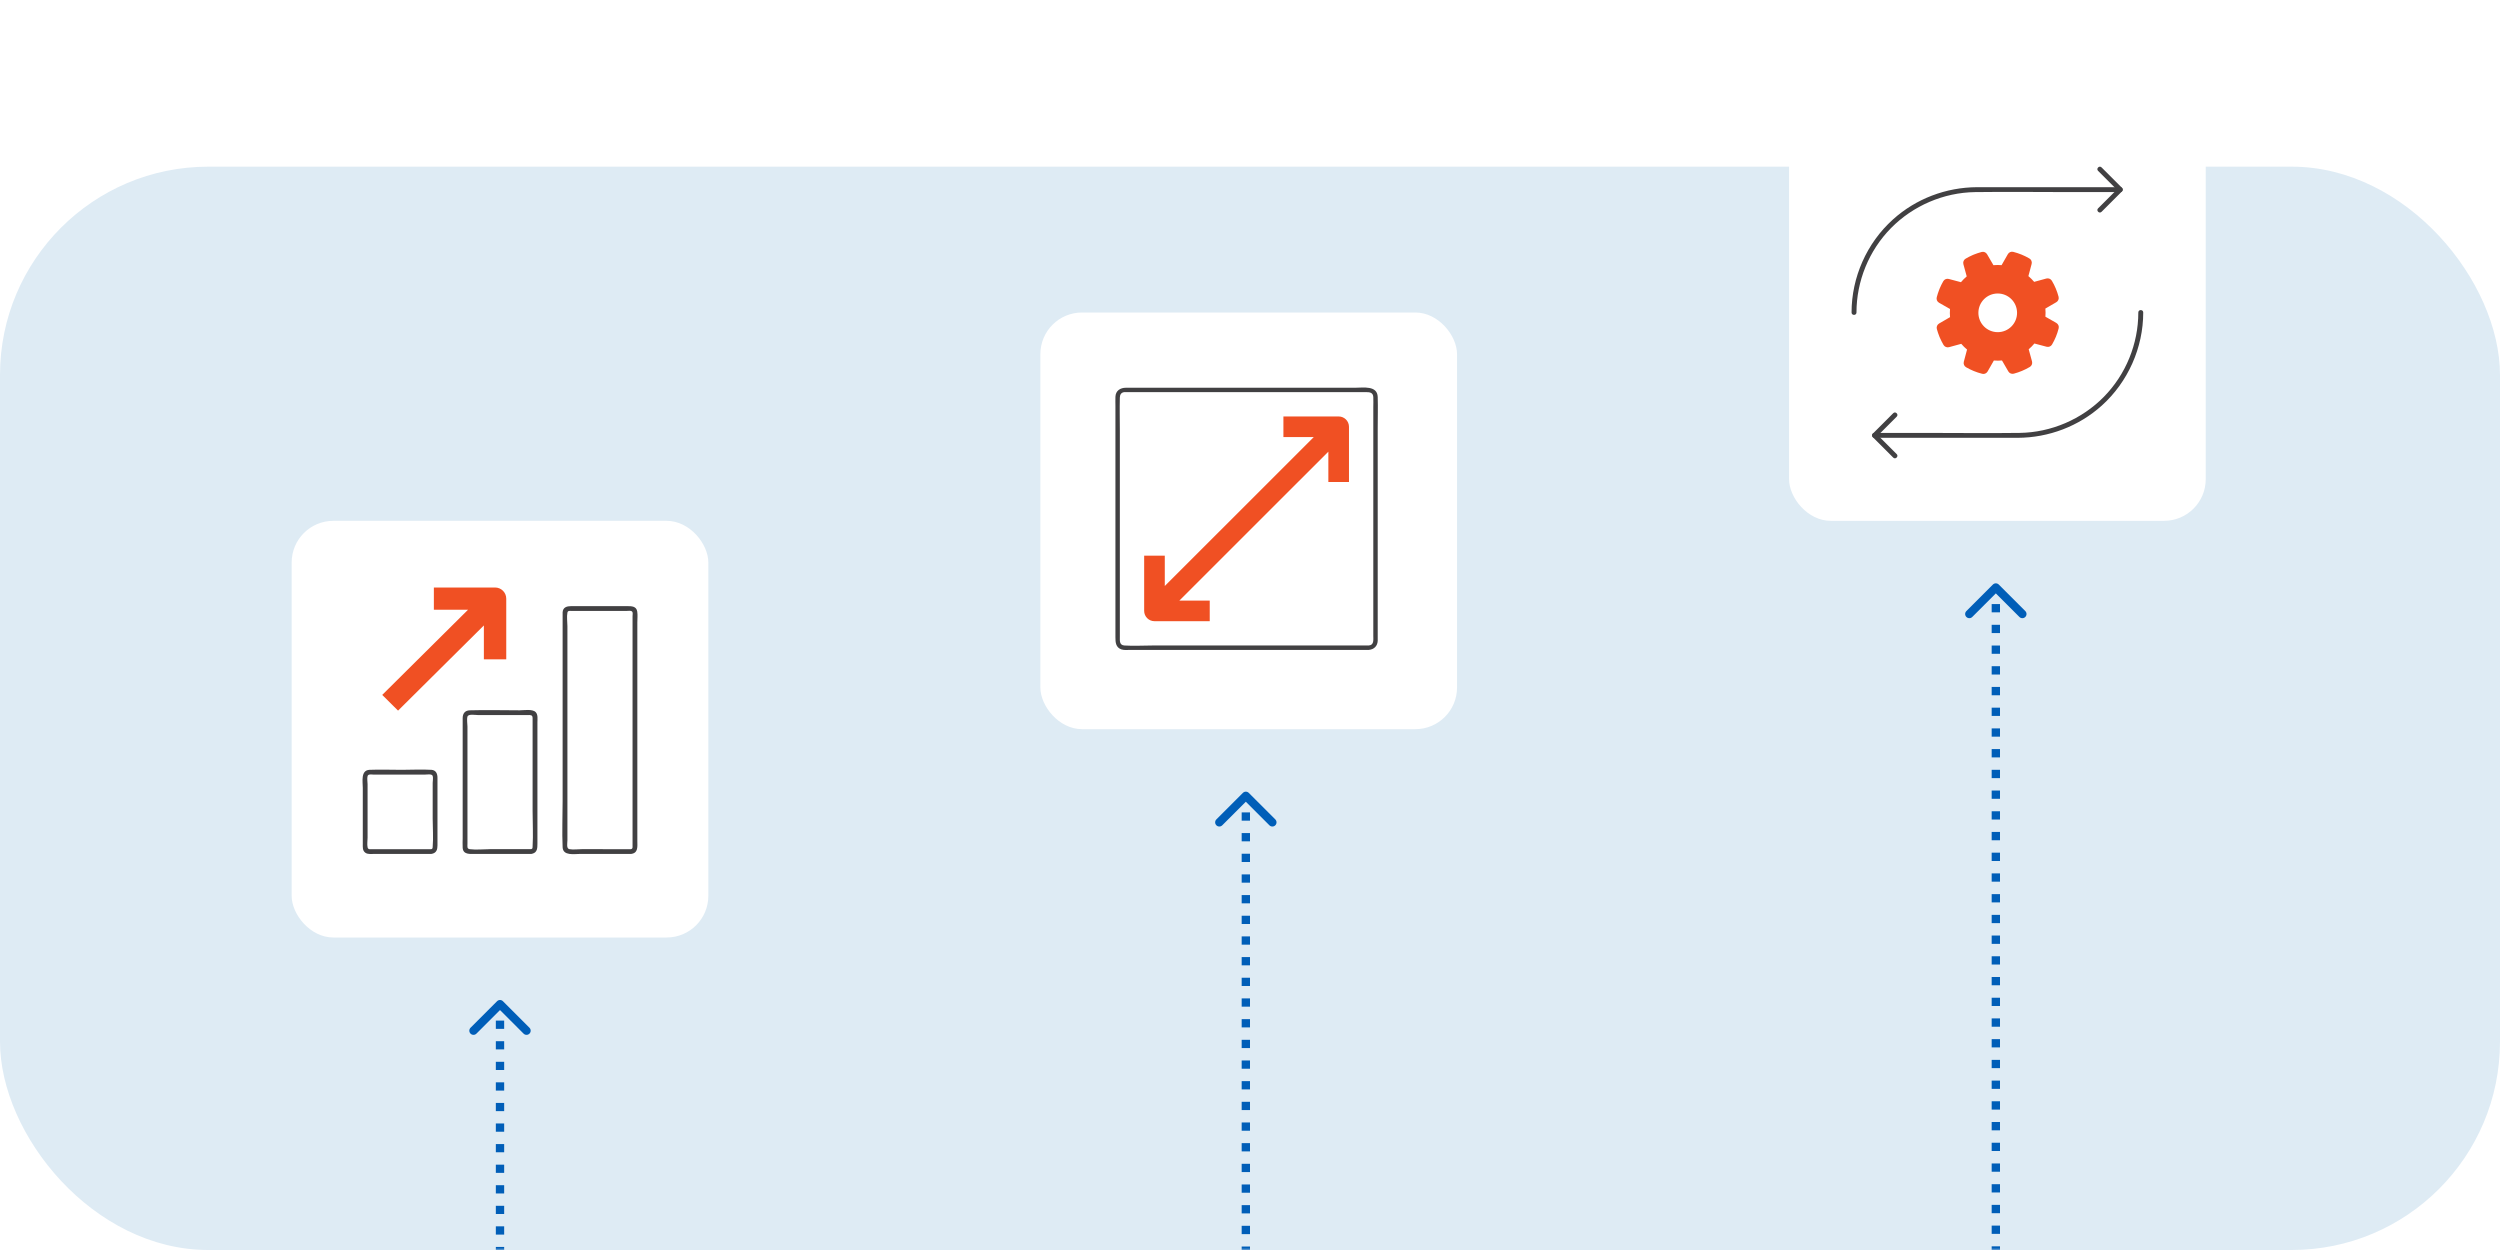 <svg width="600" height="300" viewBox="0 0 600 300" fill="none" xmlns="http://www.w3.org/2000/svg">
<rect y="40" width="600" height="260" rx="50" fill="#DEEBF4"/>
<mask id="mask0_400_8282" style="mask-type:alpha" maskUnits="userSpaceOnUse" x="0" y="40" width="600" height="260">
<rect y="40" width="600" height="260" rx="50" fill="#DEEBF4"/>
<rect x="0.5" y="40.5" width="599" height="259" rx="49.5" stroke="white" stroke-opacity="0.5"/>
</mask>
<g mask="url(#mask0_400_8282)">
<path d="M120.707 240.293C120.317 239.902 119.683 239.902 119.293 240.293L112.929 246.657C112.538 247.047 112.538 247.681 112.929 248.071C113.319 248.462 113.953 248.462 114.343 248.071L120 242.414L125.657 248.071C126.047 248.462 126.681 248.462 127.071 248.071C127.462 247.681 127.462 247.047 127.071 246.657L120.707 240.293ZM119 241L119 241.988L121 241.987L121 241L119 241ZM119 244.95L119 246.925L121 246.925L121 244.95L119 244.95ZM119 249.888L119 251.863L121 251.863L121 249.888L119 249.888ZM119 254.825L119 256.8L121 256.8L121 254.825L119 254.825ZM119 259.763L119 261.738L121 261.738L121 259.763L119 259.763ZM119 264.7L119 266.675L121 266.675L121 264.7L119 264.7ZM119 269.638L119 271.613L121 271.613L121 269.638L119 269.638ZM119 274.575L119 276.55L121 276.55L121 274.575L119 274.575ZM119 279.513L119 281.487L121 281.487L121 279.513L119 279.513ZM119 284.45L119 286.425L121 286.425L121 284.45L119 284.45ZM119 289.388L119 291.362L121 291.362L121 289.388L119 289.388ZM119 294.325L119 296.3L121 296.3L121 294.325L119 294.325ZM119 299.263L119 301.237L121 301.237L121 299.263L119 299.263ZM119 304.2L119 306.175L121 306.175L121 304.2L119 304.2ZM119 309.138L119 311.113L121 311.113L121 309.138L119 309.138ZM119 314.075L119 316.05L121 316.05L121 314.075L119 314.075ZM119 319.013L119 320L121 320L121 319.013L119 319.013Z" fill="#005EB8"/>
<path d="M299.707 190.293C299.317 189.902 298.683 189.902 298.293 190.293L291.929 196.657C291.538 197.047 291.538 197.681 291.929 198.071C292.319 198.462 292.953 198.462 293.343 198.071L299 192.414L304.657 198.071C305.047 198.462 305.681 198.462 306.071 198.071C306.462 197.681 306.462 197.047 306.071 196.657L299.707 190.293ZM298 191L298 191.992L300 191.992L300 191L298 191ZM298 194.969L298 196.954L300 196.954L300 194.969L298 194.969ZM298 199.931L298 201.915L300 201.915L300 199.931L298 199.931ZM298 204.892L298 206.877L300 206.877L300 204.892L298 204.892ZM298 209.854L298 211.838L300 211.838L300 209.854L298 209.854ZM298 214.815L298 216.8L300 216.8L300 214.815L298 214.815ZM298 219.777L298 221.762L300 221.762L300 219.777L298 219.777ZM298 224.738L298 226.723L300 226.723L300 224.738L298 224.738ZM298 229.7L298 231.685L300 231.685L300 229.7L298 229.7ZM298 234.662L298 236.646L300 236.646L300 234.662L298 234.662ZM298 239.623L298 241.608L300 241.608L300 239.623L298 239.623ZM298 244.585L298 246.569L300 246.569L300 244.585L298 244.585ZM298 249.546L298 251.531L300 251.531L300 249.546L298 249.546ZM298 254.508L298 256.492L300 256.492L300 254.508L298 254.508ZM298 259.469L298 261.454L300 261.454L300 259.469L298 259.469ZM298 264.431L298 266.415L300 266.415L300 264.431L298 264.431ZM298 269.392L298 271.377L300 271.377L300 269.392L298 269.392ZM298 274.354L298 276.338L300 276.338L300 274.354L298 274.354ZM298 279.315L298 281.3L300 281.3L300 279.315L298 279.315ZM298 284.277L298 286.262L300 286.262L300 284.277L298 284.277ZM298 289.238L298 291.223L300 291.223L300 289.238L298 289.238ZM298 294.2L298 296.185L300 296.185L300 294.2L298 294.2ZM298 299.161L298 301.146L300 301.146L300 299.161L298 299.161ZM298 304.123L298 306.108L300 306.108L300 304.123L298 304.123ZM298 309.085L298 311.069L300 311.069L300 309.085L298 309.085ZM298 314.046L298 316.031L300 316.031L300 314.046L298 314.046ZM298 319.008L298 320L300 320L300 319.008L298 319.008Z" fill="#005EB8"/>
<path d="M479.707 140.293C479.317 139.902 478.683 139.902 478.293 140.293L471.929 146.657C471.538 147.047 471.538 147.681 471.929 148.071C472.319 148.462 472.953 148.462 473.343 148.071L479 142.414L484.657 148.071C485.047 148.462 485.681 148.462 486.071 148.071C486.462 147.681 486.462 147.047 486.071 146.657L479.707 140.293ZM478 141L478 141.994L480 141.994L480 141L478 141ZM478 144.978L478 146.967L480 146.967L480 144.978L478 144.978ZM478 149.95L478 151.939L480 151.939L480 149.95L478 149.95ZM478 154.922L478 156.911L480 156.911L480 154.922L478 154.922ZM478 159.894L478 161.883L480 161.883L480 159.894L478 159.894ZM478 164.867L478 166.856L480 166.856L480 164.867L478 164.867ZM478 169.839L478 171.828L480 171.828L480 169.839L478 169.839ZM478 174.811L478 176.8L480 176.8L480 174.811L478 174.811ZM478 179.783L478 181.772L480 181.772L480 179.783L478 179.783ZM478 184.756L478 186.744L480 186.744L480 184.756L478 184.756ZM478 189.728L478 191.717L480 191.717L480 189.728L478 189.728ZM478 194.7L478 196.689L480 196.689L480 194.7L478 194.7ZM478 199.672L478 201.661L480 201.661L480 199.672L478 199.672ZM478 204.644L478 206.633L480 206.633L480 204.644L478 204.644ZM478 209.617L478 211.606L480 211.606L480 209.617L478 209.617ZM478 214.589L478 216.578L480 216.578L480 214.589L478 214.589ZM478 219.561L478 221.55L480 221.55L480 219.561L478 219.561ZM478 224.533L478 226.522L480 226.522L480 224.533L478 224.533ZM478 229.506L478 231.494L480 231.494L480 229.506L478 229.506ZM478 234.478L478 236.467L480 236.467L480 234.478L478 234.478ZM478 239.45L478 241.439L480 241.439L480 239.45L478 239.45ZM478 244.422L478 246.411L480 246.411L480 244.422L478 244.422ZM478 249.394L478 251.383L480 251.383L480 249.394L478 249.394ZM478 254.367L478 256.356L480 256.356L480 254.367L478 254.367ZM478 259.339L478 261.328L480 261.328L480 259.339L478 259.339ZM478 264.311L478 266.3L480 266.3L480 264.311L478 264.311ZM478 269.283L478 271.272L480 271.272L480 269.283L478 269.283ZM478 274.256L478 276.244L480 276.244L480 274.256L478 274.256ZM478 279.228L478 281.217L480 281.217L480 279.228L478 279.228ZM478 284.2L478 286.189L480 286.189L480 284.2L478 284.2ZM478 289.172L478 291.161L480 291.161L480 289.172L478 289.172ZM478 294.144L478 296.133L480 296.133L480 294.144L478 294.144ZM478 299.117L478 301.106L480 301.106L480 299.117L478 299.117ZM478 304.089L478 306.078L480 306.078L480 304.089L478 304.089ZM478 309.061L478 311.05L480 311.05L480 309.061L478 309.061ZM478 314.033L478 316.022L480 316.022L480 314.033L478 314.033ZM478 319.006L478 320L480 320L480 319.006L478 319.006Z" fill="#005EB8"/>
</g>
<g filter="url(#filter0_d_400_8282)">
<rect x="249.688" y="70" width="100" height="100" rx="10" fill="white"/>
<g clip-path="url(#clip0_400_8282)">
<path d="M328.523 149.918H276.55C274.336 149.918 272.066 150.067 269.859 149.918C268.621 149.833 268.763 148.745 268.763 147.882V98.372C268.763 95.727 268.692 93.069 268.763 90.425C268.784 89.753 269.046 89.202 269.824 89.11C269.972 89.096 270.135 89.11 270.283 89.11H327.872C328.714 89.11 329.535 89.188 329.591 90.298C329.634 91.111 329.591 91.938 329.591 92.751C329.591 102.26 329.591 111.769 329.591 121.278V147.614C329.591 148.504 329.803 149.819 328.53 149.911C327.851 149.961 327.851 151.021 328.53 150.972C329.754 150.88 330.603 150.038 330.652 148.801C330.659 148.561 330.652 148.321 330.652 148.087V97.87C330.652 95.346 330.73 92.8 330.652 90.276C330.567 87.456 327.165 88.057 325.248 88.057H270.234C268.89 88.057 267.751 88.749 267.702 90.234C267.673 90.969 267.702 91.712 267.702 92.454V147.953C267.702 149.126 267.765 150.371 269.116 150.852C269.774 151.085 270.609 150.979 271.295 150.979H328.523C329.209 150.979 329.209 149.918 328.523 149.918Z" fill="#414042"/>
<path d="M321.28 94.95H308.018V99.899H315.304L279.549 135.637V128.355H274.598V141.611C274.598 142.976 275.708 144.086 277.073 144.086H290.336V139.137H283.05L318.805 103.398V110.68H323.756V97.424C323.756 96.06 322.645 94.95 321.28 94.95Z" fill="#F05023"/>
</g>
</g>
<g filter="url(#filter1_d_400_8282)">
<rect x="429.375" y="20" width="100" height="100" rx="10" fill="white"/>
<g clip-path="url(#clip1_400_8282)">
<path d="M493.532 72.509L490.897 71.007C490.952 70.354 490.945 69.709 490.89 69.056L493.517 67.53C493.973 67.263 494.193 66.728 494.059 66.225C493.705 64.872 493.163 63.582 492.447 62.379C492.179 61.93 491.645 61.71 491.133 61.844L488.2 62.646C487.775 62.151 487.319 61.687 486.815 61.27L487.594 58.336C487.728 57.825 487.508 57.29 487.051 57.03C486.43 56.669 485.801 56.362 485.172 56.102C484.55 55.851 483.882 55.63 483.19 55.449C482.678 55.316 482.143 55.544 481.884 56L480.382 58.635C479.729 58.58 479.076 58.588 478.423 58.643L476.897 56.016C476.63 55.56 476.095 55.339 475.592 55.473C474.978 55.638 474.365 55.843 473.751 56.087L473.452 56.212C472.863 56.464 472.288 56.763 471.746 57.085C471.29 57.353 471.077 57.888 471.211 58.399L472.013 61.333C471.51 61.757 471.054 62.221 470.629 62.725L467.695 61.946C467.192 61.812 466.649 62.033 466.39 62.489C466.083 63.024 465.8 63.582 465.548 64.18L465.391 64.573C465.163 65.155 464.974 65.753 464.817 66.351C464.683 66.862 464.911 67.397 465.367 67.656L468.002 69.158C467.947 69.811 467.955 70.464 468.01 71.117L465.383 72.643C464.927 72.91 464.706 73.445 464.84 73.948C465.005 74.562 465.21 75.175 465.454 75.781L465.579 76.072C465.839 76.67 466.13 77.244 466.452 77.794C466.72 78.243 467.263 78.463 467.766 78.321L470.7 77.519C471.124 78.015 471.588 78.479 472.092 78.895L471.313 81.829C471.179 82.341 471.4 82.875 471.856 83.135C472.469 83.489 473.099 83.803 473.728 84.055C474.357 84.315 475.033 84.535 475.718 84.708C475.812 84.731 475.914 84.747 476.009 84.747C476.418 84.747 476.811 84.527 477.023 84.157L478.526 81.522C479.178 81.578 479.831 81.57 480.476 81.515L482.002 84.142C482.261 84.598 482.796 84.818 483.308 84.684C484.66 84.323 485.95 83.78 487.154 83.072C487.602 82.805 487.822 82.27 487.688 81.758L486.886 78.825C487.382 78.4 487.838 77.944 488.255 77.441L491.188 78.219C491.7 78.353 492.234 78.133 492.494 77.676C492.848 77.063 493.163 76.434 493.422 75.805C493.682 75.175 493.902 74.507 494.075 73.815C494.209 73.303 493.981 72.776 493.524 72.509H493.532ZM479.454 74.719C476.89 74.719 474.813 72.643 474.813 70.079C474.813 67.515 476.89 65.438 479.454 65.438C482.018 65.438 484.094 67.515 484.094 70.079C484.094 72.643 482.018 74.719 479.454 74.719Z" fill="#F05023"/>
<path d="M513.195 70C513.195 77.535 510.199 84.881 504.913 90.253C499.628 95.625 492.282 98.794 484.708 98.897C477.133 98.999 469.213 98.897 461.474 98.897H449.881C449.118 98.897 449.118 100.076 449.881 100.076H475.356C478.321 100.076 481.294 100.084 484.259 100.076C491.692 100.045 498.912 97.316 504.441 92.329C510.726 86.666 514.375 78.447 514.375 69.992C514.375 69.229 513.195 69.229 513.195 69.992V70Z" fill="#414042"/>
<path d="M445.555 70C445.555 62.465 448.551 55.119 453.837 49.747C459.122 44.375 466.468 41.206 474.042 41.103C481.617 41.001 489.537 41.103 497.276 41.103H508.869C509.632 41.103 509.632 39.924 508.869 39.924H483.394C480.429 39.924 477.456 39.916 474.491 39.924C467.058 39.955 459.838 42.684 454.309 47.671C448.024 53.326 444.375 61.545 444.375 70C444.375 70.763 445.555 70.763 445.555 70Z" fill="#414042"/>
<path d="M504.37 45.838L509.286 40.922C509.514 40.694 509.514 40.317 509.286 40.089L504.37 35.173C503.836 34.638 503.002 35.472 503.537 36.007L508.453 40.922V40.089L503.537 45.005C503.002 45.539 503.836 46.373 504.37 45.838Z" fill="#414042"/>
<path d="M454.38 94.162C452.744 95.798 451.1 97.442 449.464 99.078C449.236 99.306 449.236 99.683 449.464 99.911C451.1 101.547 452.744 103.191 454.38 104.827C454.914 105.362 455.748 104.528 455.213 103.993C453.577 102.357 451.933 100.713 450.298 99.078V99.911C451.933 98.275 453.577 96.632 455.213 94.996C455.748 94.461 454.914 93.627 454.38 94.162Z" fill="#414042"/>
</g>
</g>
<g filter="url(#filter2_d_400_8282)">
<rect x="70" y="120" width="100" height="100" rx="10" fill="white"/>
<g clip-path="url(#clip2_400_8282)">
<path d="M118.814 136H104.127V141.333H112.33L91.735 161.78L95.533 165.551L116.129 145.104V153.247H121.5V138.666C121.5 137.196 120.295 136 118.814 136Z" fill="#F05023"/>
<path d="M152.962 190.828V144.388C152.962 143.542 153.069 142.628 152.939 141.782C152.747 140.479 151.58 140.472 150.552 140.472H137.077C136.08 140.472 135.105 140.731 135.029 141.935C135.013 142.201 135.029 142.468 135.029 142.734V187.255C135.029 190.934 134.868 194.66 135.029 198.339C135.121 200.465 137.806 199.939 139.287 199.939H151.496C153.223 199.711 152.962 198.111 152.962 196.831V190.82V190.828ZM144.659 198.796H139.671C138.72 198.796 137.584 198.972 136.648 198.796C135.873 198.652 136.18 197.303 136.18 196.694V145.287C136.18 144.273 135.98 143.032 136.18 142.034C136.279 141.516 136.725 141.622 137.162 141.622H150.399C150.859 141.622 151.657 141.439 151.811 141.965C151.887 142.216 151.811 142.605 151.811 142.872V198.012C151.811 198.393 151.872 198.705 151.435 198.804H144.659V198.796Z" fill="#414042"/>
<path d="M124.723 165.475C120.741 165.475 116.743 165.36 112.76 165.475C111.571 165.505 111.041 166.259 111.041 167.356V196.153C111.041 196.922 110.987 197.707 111.041 198.476C111.149 200.145 112.791 199.947 113.996 199.947H127.509C127.608 199.947 127.693 199.924 127.769 199.886C128.951 199.589 128.982 198.545 128.982 197.494V168.362C128.982 167.585 129.158 166.503 128.552 165.901C127.762 165.109 125.713 165.475 124.723 165.475ZM117.479 198.804C115.952 198.804 114.272 199.002 112.76 198.804C112.023 198.705 112.192 198.141 112.192 197.524V169.375C112.192 168.689 111.993 167.653 112.192 166.983C112.399 166.297 114.065 166.61 114.64 166.61H126.565C127.286 166.61 127.823 166.518 127.823 167.349V189.617C127.823 192.443 127.992 195.33 127.823 198.149C127.8 198.484 127.862 198.705 127.455 198.796H117.479V198.804Z" fill="#414042"/>
<path d="M103.513 179.759C101.165 179.614 98.763 179.759 96.415 179.759C93.845 179.759 91.251 179.652 88.688 179.759C86.517 179.85 87.069 182.615 87.069 184.093V197.532C87.069 198.316 86.969 199.154 87.706 199.672C88.312 200.099 89.325 199.939 90.023 199.939H103.529C103.629 199.939 103.713 199.916 103.782 199.886C104.757 199.642 104.994 198.857 104.994 197.905V181.648C104.994 180.68 104.626 179.82 103.506 179.751L103.513 179.759ZM89.379 198.804C88.872 198.804 88.35 198.949 88.22 198.355C88.067 197.654 88.22 196.74 88.22 196.031V183.21C88.22 182.646 88.059 181.808 88.22 181.259C88.381 180.719 89.156 180.901 89.632 180.901H102.04C102.501 180.901 103.644 180.673 103.843 181.221C104.005 181.656 103.843 182.448 103.843 182.905V191.453C103.843 193.692 104.035 196.023 103.843 198.248C103.82 198.553 103.82 198.728 103.483 198.804H89.379Z" fill="#414042"/>
</g>
</g>
<defs>
<filter id="filter0_d_400_8282" x="234.688" y="60" width="130" height="130" filterUnits="userSpaceOnUse" color-interpolation-filters="sRGB">
<feFlood flood-opacity="0" result="BackgroundImageFix"/>
<feColorMatrix in="SourceAlpha" type="matrix" values="0 0 0 0 0 0 0 0 0 0 0 0 0 0 0 0 0 0 127 0" result="hardAlpha"/>
<feOffset dy="5"/>
<feGaussianBlur stdDeviation="7.5"/>
<feComposite in2="hardAlpha" operator="out"/>
<feColorMatrix type="matrix" values="0 0 0 0 0 0 0 0 0 0 0 0 0 0 0 0 0 0 0.15 0"/>
<feBlend mode="normal" in2="BackgroundImageFix" result="effect1_dropShadow_400_8282"/>
<feBlend mode="normal" in="SourceGraphic" in2="effect1_dropShadow_400_8282" result="shape"/>
</filter>
<filter id="filter1_d_400_8282" x="414.375" y="10" width="130" height="130" filterUnits="userSpaceOnUse" color-interpolation-filters="sRGB">
<feFlood flood-opacity="0" result="BackgroundImageFix"/>
<feColorMatrix in="SourceAlpha" type="matrix" values="0 0 0 0 0 0 0 0 0 0 0 0 0 0 0 0 0 0 127 0" result="hardAlpha"/>
<feOffset dy="5"/>
<feGaussianBlur stdDeviation="7.5"/>
<feComposite in2="hardAlpha" operator="out"/>
<feColorMatrix type="matrix" values="0 0 0 0 0 0 0 0 0 0 0 0 0 0 0 0 0 0 0.15 0"/>
<feBlend mode="normal" in2="BackgroundImageFix" result="effect1_dropShadow_400_8282"/>
<feBlend mode="normal" in="SourceGraphic" in2="effect1_dropShadow_400_8282" result="shape"/>
</filter>
<filter id="filter2_d_400_8282" x="55" y="110" width="130" height="130" filterUnits="userSpaceOnUse" color-interpolation-filters="sRGB">
<feFlood flood-opacity="0" result="BackgroundImageFix"/>
<feColorMatrix in="SourceAlpha" type="matrix" values="0 0 0 0 0 0 0 0 0 0 0 0 0 0 0 0 0 0 127 0" result="hardAlpha"/>
<feOffset dy="5"/>
<feGaussianBlur stdDeviation="7.5"/>
<feComposite in2="hardAlpha" operator="out"/>
<feColorMatrix type="matrix" values="0 0 0 0 0 0 0 0 0 0 0 0 0 0 0 0 0 0 0.15 0"/>
<feBlend mode="normal" in2="BackgroundImageFix" result="effect1_dropShadow_400_8282"/>
<feBlend mode="normal" in="SourceGraphic" in2="effect1_dropShadow_400_8282" result="shape"/>
</filter>
<clipPath id="clip0_400_8282">
<rect width="63" height="63" fill="white" transform="translate(267.688 88)"/>
</clipPath>
<clipPath id="clip1_400_8282">
<rect width="70" height="70" fill="white" transform="translate(444.375 35)"/>
</clipPath>
<clipPath id="clip2_400_8282">
<rect width="66" height="64" fill="white" transform="translate(87 136)"/>
</clipPath>
</defs>
</svg>
